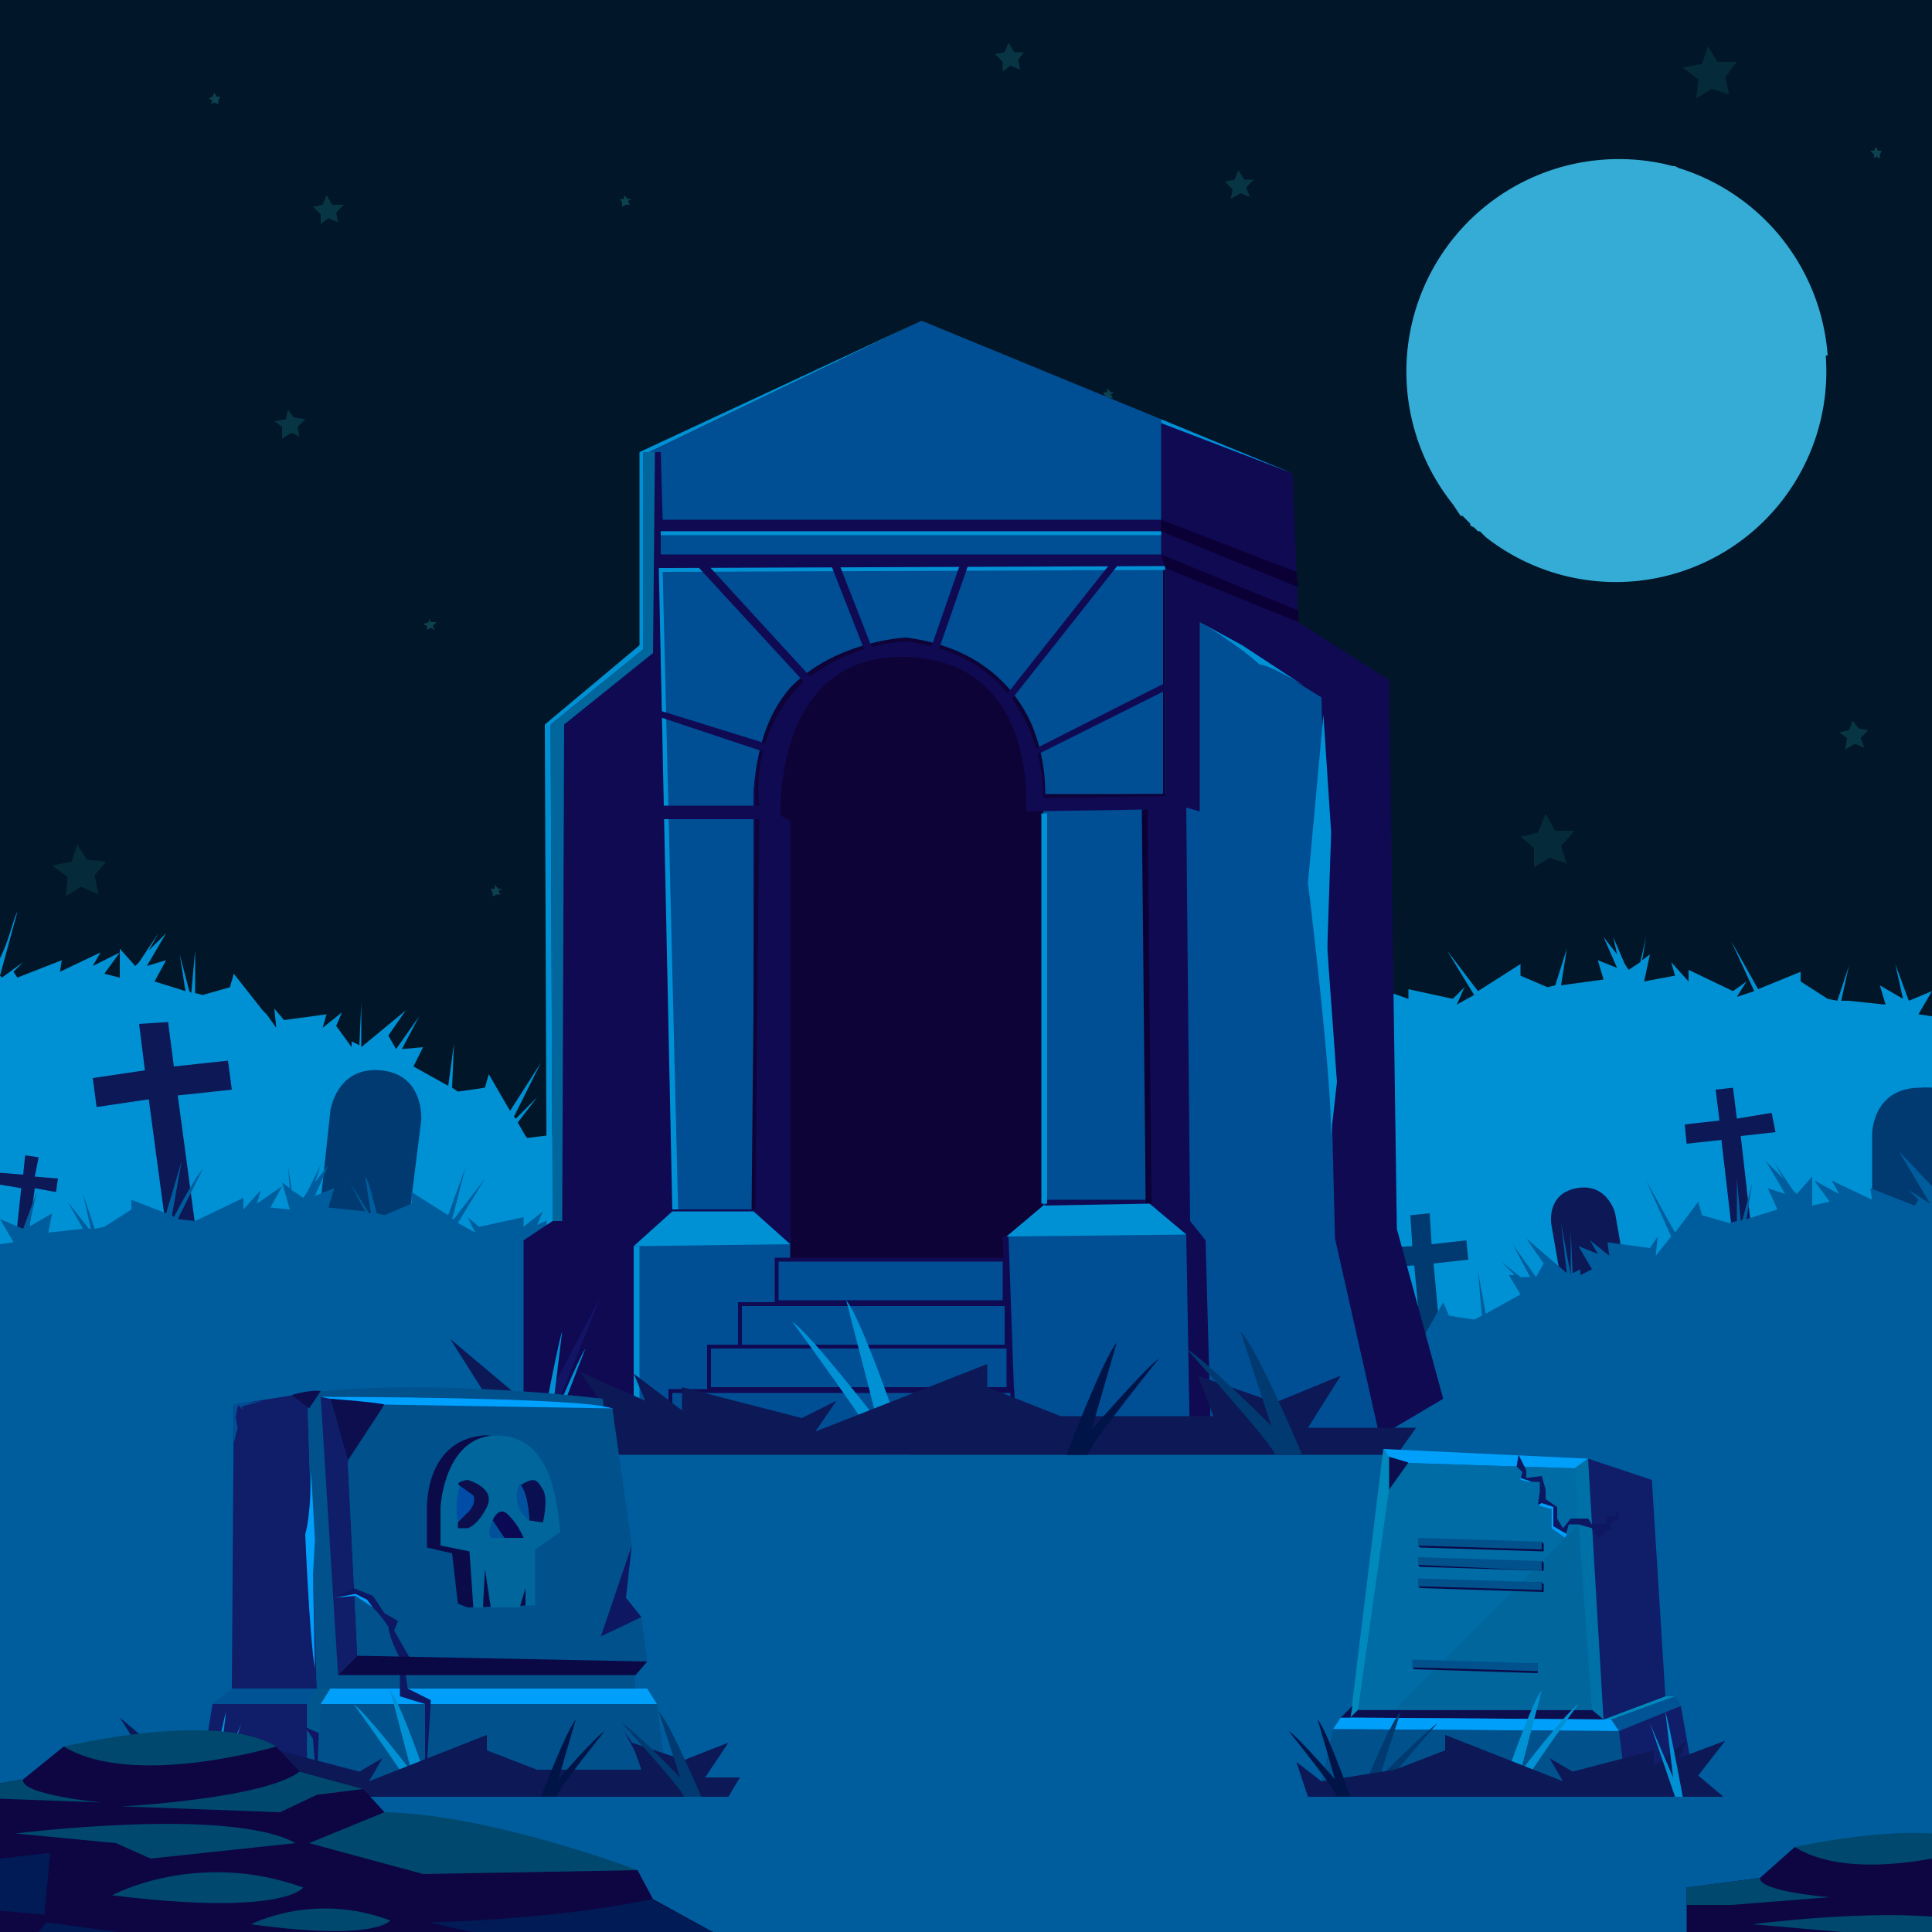 <svg xmlns="http://www.w3.org/2000/svg" xmlns:xlink="http://www.w3.org/1999/xlink" width="100%" height="100%" version="1.1" viewBox="0 0 1000 1000" style="filter: invert(0)"><rect id="background" width="100%" height="100%" fill="#011628"/><g id="attribute-0"><path fill="#0e414f" d="m970 82 1-1 2 1v-2l1-2h-2l-1-2-1 2h-2l2 2v2zM255 464l2-1h2l-1-2 2-1h-2l-2-2v2h-2l1 2v2zM322 107l2-1h2l-1-2 2-1h-2l-2-2v2h-2l1 2v2zM572 207l2-1h2l-1-2 2-1h-2l-2-2v2h-2l1 2v2zM109 54l2-1 2 1v-2l1-2h-2l-1-2-1 2-2 1 2 1-1 2zM221 326l2-1 2 1-1-2 2-2h-3l-1-2v2l-3 1 2 1v2z"/><path fill="#083544" d="m146 227 5-3 4 2-1-5 4-4-6-1-3-4-1 5-6 1 4 3v6zM519 37l4-3 5 2-1-5 3-4h-5l-3-5-2 5-5 1 4 4v5zM637 103l5-3 5 2-2-5 4-4h-5l-3-5-2 5-5 1 4 4-1 5zM955 388l5-3 5 2-2-5 4-4-5-1-3-4-2 5-5 1 4 3-1 6z"/><path fill="#052a3a" d="m794 449 8-5 9 3-3-9 7-8h-10l-5-9-4 10-9 2 7 6v10zM383 239l9-5 9 3-3-9 7-8h-10l-5-8-4 9-10 2 8 6-1 10zM34 464l8-5 9 4-2-10 6-7-10-1-5-8-3 9-10 2 8 6-1 10zM878 51l8-5 9 3-2-9 6-8h-10l-5-8-3 9-10 2 8 6-1 10z"/><path fill="#083544" d="m166 116 4-3 5 2-1-5 4-4h-6l-3-5-2 5-5 1 4 4v5z"/><path fill="#34acd6" d="M946 184a110 110 0 0 0-77-97l-2-1h-1l-4-1a110 110 0 0 0-110 176l2 3 2 3h1l4 4v1l2 1 2 2h1l3 3a109 109 0 0 0 176-94Z"/><path fill="#fff" d="M-2912-2912v6824h6824v-6824Zm3912 3912H0V0h1000Z"/></g><g id="ground" style="filter: hue-rotate(232deg)"><path fill="#0091d4" d="M9 472c-2 3-4 14-9 24v386h1000V526l-7-1 7-12-12 5-7-19 4 18-12-7 3 10-19-2a940 940 0 0 1-2 0h-2l4-18-6 18-5-1-14-9v-5l-22 9-14-25 12 26-9 3 5-8-7 5-23-11v6l-9-10 2 7-16 3 3-14-4 3 2-12-3 13-6 4-2-3-6-14 2 9-7-9 7 16-10-4 3 10-22 3 3-19-6 19-4 1-14-6v-6l-22 14-16-21 14 23-9 5 4-9-6 6-23-5v5l-20-7 8 12-7 3-4-2c1-8-2-20-2-20l-2 21-18-19 7 12-7 6-9-2c-3-3-4-8-5-9a11 11 0 0 0 2 9l-3-1 3 10-18 5a649 649 0 0 1-2 0l-2 1 3-20-5 21-4 1-7-2-2-8-4 5c-3-7-6-17-8-19l5 15v1l-7-12 6 12-5 5h-1l2-12-12 9-1-5-17 10-26-13 2 5-9 7-21 1v-10l-9 7-6-3 1-13-12 23 1 2-5-1 2-12-11 12-2-5-13 11-6-3 5 6-27-9 2 5-8 9-20 5v-10l-6 6 1-15-5 18-11-7 8 14-11 1-1-6-3 11-2-5-12 15h-2l1-6-6 9-3-17c0 3-3 4-2 13l-2 4-8-1 2-4-12 6v-4l-14 5-1 2-5-3 8-14-9 13h-1l3-16-5 15-10-6v4l-9 9-12 2 4-6-11 6 2-6h-6l1-14-3 13-16 2-1-1-4-7 10-13-11 11-1-1 14-28-16 25-11-19-2 7-14 2-3-2 1-23-3 22-18-10 5-10-11 1 9-17-12 17-4-7 9-13-23 19v-23l-1 22-4-2v3l-8-11 3-7-10 8 2-7-22 3-5-6 1 10-5-7a1277 1277 0 0 1-2-2l-15-19-2 7-14 4-4-1v-22l-2 22-1-1-5-19 3 19-16-5 6-11-10 3 10-17-9 9 5-9-10 15-2 2-8-9v15l-8-2 8-11-14 7 4-7-21 10 1-6-23 9-2-3 5-5-11 8-1-1Zm-15 12"/><path fill="#003a71" d="m211 636-46-5 6-56s3-23 26-21 21 26 21 26Zm789 10h-31v-59s0-24 25-24a31 31 0 0 1 6 0Zm-240 6-1-10-18 2-1-16-10 1 1 16-18 1 1 10 18-1 4 43 10-1-4-43 18-2z"/><path fill="#0d1856" d="m843 668-33 6-7-40s-3-16 13-19 20 13 20 13ZM120 564l-2-15-28 3-3-23-15 1 3 24-27 4 2 15 27-4 9 67 15-2-9-67 28-3zm799 22-2-10-18 3-2-16-9 1 2 16-18 2 1 10 18-2 5 43 10-1-5-44 18-2zM30 610l-12-1 2-10-7-1-1 10-12-1-1 6 12 2-3 28 6 1 4-29 11 2 1-7z"/><path fill="#005d9d" d="m15 635 4-18-7 19-12-5 7 12-7 1v356h1000V614l-17-18 16 27-11-7 5 5-2 3-23-9 1 6-21-10 4 7-13-7 8 11-9 2v-15l-8 9-2-2-10-15 5 9-9-9 10 17-9-3 5 11-16 5 3-19-5 19-1 1-2-22v22l-4 1-14-4-2-7-12 16-15-27 13 29-8 10 1-10-4 6-22-3 1 7-10-8 4 7-10-4 7 12-6 3v-3l-4 2-1-22v23l-5-27 3 26-21-18 9 13-4 7-12-17 9 17h-5l-10-8 7 7h-3l6 10-18 10-4-22 2 23-4 2-13-2-3-7-13 23-20-19 18 21-4 7-1 1-5-2h-10l-4-13 1 14h-6l2 6-11-6 4 6-12-2-8-9v-4l-14 7-8-13 7 14-5 3 3-5-4 3-14-5v4l-5-6 1 4-8-4 2 4h-3l2-8-3 8-4 1-6-8-1 8-7-2-12-16-2 5-9-15v11l-6-2 6-11-9 4-4-19v16l-5-6-1 10-20-5-7-9 1-5-27 9 5-6-5 3-14-11-1 5-11-12 1 12-5 1 2-3h-4l-9-22 1 13-6 3-9-7v9h-21l-8-7 1-5-26 13h-1l-16-10-1 5-5-8v6l-7-7 2 11-7-5-3 4-3-5-3 8-7 1-8-2-9-17 7 17-18-6 3-9-3 1 6-7c-2 0-5 4-9 7l-6 1 5-15c-2 1-5 9-8 16l-7-6 7-13-19 19-2-23 1 24-7-2 1 2-6-2 7-12-13 6 3-7-10 8v-5l-23 5-6-5 4 8-9-5 14-23-16 21h-1l7-27-9 25-19-12v6l-14 6-4-1c-2-7-4-17-6-19l3 19h-1l-10-16 8 15-19-2 3-10-10 4 7-16-7 9 3-9-7 14-2 3-6-4-2-13 1 12-4-3 4 14-10-1 6-11-13 9 2-7-9 10v-6l-25 12-9-1 13-26c-3 3-12 19-15 25l-1-1 5-28-8 27-18-7v5l-14 9-5 1-6-18 4 18h-1l-11-14 8 14-18 2 2-10Zm991-33"/></g><g id="attribute-1"><path fill="#100a53" d="M271 752h445l4-12 27-16-24-88-4-284-47-30-3-77-68-28-268 17v102l-48 39 1 257-15 10v110z"/><path fill="#004f95" d="M330 752V645l20-18-8-332 261-1v117h-11l3 212 19 16 2 113H330z"/><path fill="#0e0337" d="M390 627V416s-4-78 79-85c0 0 73 1 71 90v203l-19 16v12H409v-12Z"/><path fill="#100a53" d="m390 627 19 17V425l-5-3s-4-84 65-82 62 80 62 80l62-1-1-8-52 1s7-68-71-81c0 0-79 0-79 85v211"/><path fill="#00669c" d="M286 632h5l1-257 46-37 1-104h-6v102l-48 39 1 257z"/><path fill="#0091d4" d="m283 634 3-2-1-257 48-39V234h-2v100l-49 41 1 259z"/><path fill="#0e0337" d="M391 627h-2l2-210c-1-25 5-46 18-61 23-24 59-26 60-26 39 5 57 27 65 45a93 93 0 0 1 7 36h61V295h1v116a1 1 0 0 1 0 1l-62 1a1 1 0 0 1-1-1 91 91 0 0 0-8-36c-8-18-25-39-63-44-2 0-36 2-58 26a77 77 0 0 0-18 59Z"/><path fill="#0091d4" d="m331 234 146-68-141 68h-5zm270-17v2l68 26-68-28z"/><path fill="#004f95" d="M342 275h259v12H342z"/><path fill="#0b0036" d="m601 287 2 7 69 28v-6l-71-29zm0-18v6l71 29-1-8-70-27z"/><path fill="#0091d4" d="M601 275v2H342v-2h259z"/><path fill="#004f95" d="m716 752-25-111-7-280-63-39v98l-7-2 2 214 8 10 3 110h89z"/><path fill="#0091d4" d="m685 370-8 87s12 97 12 130l3-27-5-69 2-60Z"/><path fill="#004f95" d="m336 234 141-68 124 51v52H343l-1-35h-6z"/><path fill="#0091d4" d="m348 627-7-333h1l261-1v2l-260 1 8 331h-3z"/><path fill="#100a53" d="m418 355-58-63h6l55 60-3 3zm12-63 4-1 18 46-4 1zm52 43 16-46 4 1-16 46zm37 27 57-72 3 2-57 72zm14 27 73-37 2 3-74 37zm-195-19 1-3 58 18-2 4zm3 47h53v7h-53zm3 209h53v2h-53zm197-5h60v3h-60z"/><path fill="#0091d4" d="M328 645h3v107h-3z"/><path fill="#100a53" d="M519 640h3l4 112h-3z"/><path fill="#0091d4" d="M539 421h3v202h-3z"/><path fill="#0b0036" d="M591 419h3l2 204h-3z"/><path fill="#0091d4" d="m328 645 81-1-19-17h-42l-20 18zm193-5 19-16 55-1 19 16-93 1zm100-318s19 11 31 22c0 0 3-1 23 11l-32-21Z"/><path fill="#004f95" stroke="#100a53" stroke-miterlimit="10" stroke-width="2" d="M402 652h118v22H402zm-19 23h138v22H383zm-16 22h155v22H367zm-20 23h177v22H347z"/><path fill="#121465" d="m311 671-25 62h-13l10-9 28-53z"/><path fill="#0091d4" d="M470 753s-23-69-32-80l16 62s-34-44-44-51c0 0 47 64 47 69Zm-192 0s10-55 13-64l-6 49s14-34 18-40c0 0-20 51-20 55Z"/><path fill="#0d1856" d="m723 753 10-14h-56l17-27-34 14-40-14 8 21h-79l-38-15v-12l-89 35 11-16-18 9-62-16v12l-25-19 6 14-34-15 19 27-29 4-57-48 38 60h452z"/><path fill="#003a71" d="M674 753s-23-55-32-64l16 49s-34-34-44-40c0 0 46 51 46 55Z"/><path fill="#001448" d="M552 753s19-50 26-58l-13 45s28-32 35-37c0 0-37 46-37 50Z"/>
</g><g id="attribute-2" transform="translate(1000, 0) scale(-1,1)"><path fill="#101d68" d="m836 874 5-153 38 6 1 147h-44z"/><path fill="#00518c" d="m841 721-5 153H671l17-150s87-11 153-3Z"/><path fill="#0d0e4e" d="m849 722-9 7-6-9s4-1 15 2Z"/><path fill="#009ffa" d="M839 761s0 23 3 33c0 0-2 51-5 70l1-49-1-18Z"/><path fill="#101d68" d="m834 723-9 144-10-10 5-101 9-32 5-1z"/><path fill="#00a0ff" d="M834 723s-135 0-151 6l1 6 115-6 30-5Z"/><path fill="#00518c" d="m815 857 5-101-19-29-118 2-10 71 16 47-21-10-3 23 150-3z"/><path fill="#0d1762" d="m673 800 3 27-8 10 21 10-16-47z"/><path fill="#005394" d="M880 874h-44l5 8h49l-10-8z"/><path fill="#101d68" d="m890 882 7 43-56 5v-48h49z"/><path fill="#00578e" d="M836 874h-7l5 8 2 48h5v-48l-5-8z"/><path fill="#009ffa" d="M829 874H665l-5 8h174l-5-8z"/><path fill="#00518c" d="m834 882 2 48-182-3 6-45h174z"/><path fill="#0d1762" d="M816 826c-9 3-17 16-17 16-1 8-7 18-7 18l1 7v11l-13 4v48l-3-50 12-6 1-7-2-9 8-14-2-5 7-4 6-9 10-4 10 5Z"/><path fill="#0b0846" d="m815 857-150 3 6 7h154l-10-10z"/><path fill="#0d0e4e" d="m829 724-9 32-19-29s2-1 28-3Z"/><path fill="#009ffa" d="m827 827-11-2-6 3-3 4 9-6 11 1z"/><path fill="#004f95" d="m864 725 15 2v20l-2-8 1-5s-1-9-2-6l-2 2 1-2Z"/><path fill="#121465" d="m677 896-14 26h-7l6-4 15-22zM836 926l-1-29 7-3-4 6-2 26z"/><path fill="#0a0b48" d="m728 831 30 1 5-2 3-26 13-3v-19s2-36-29-39-22 88-22 88Z"/><path fill="#00669c" d="m755 832 2-29 15-3v-20s-2-37-29-37-31 30-33 50l13 9v29h5v-9l3 10h15l3-20 1 20Z"/><path fill="#090f50" d="M731 769s-4 1-5 18l-7 1s-3-12 0-17 4-7 12-2Z"/><path fill="#00529f" d="M726 787a15 15 0 0 0 5-19s-4 3-5 19Z"/><path fill="#0b0954" d="M729 796h10l6-9s-3-8-8-3a37 37 0 0 0-8 12Z"/><path fill="#00519a" d="M739 796h6s4 0 0-9Z"/><path fill="#004ca7" d="M763 788s2-8-1-19l-11 6 1 6Z"/><path fill="#0d0e4c" d="M763 791h-5s-5-1-10-11 10-14 10-14 7 1 4 3l-7 5s-2 3 2 8l6 6Z"/><path fill="#0091d4" d="M776 930s16-48 22-55l-11 42s23-30 30-35c0 0-32 44-32 48ZM892 930s-7-38-9-44l4 34-12-28 13 38Z"/><path fill="#0d1856" d="m623 930-6-10h18l-12-18 23 9 27-9-5 14h54l26-10v-8l61 24-7-12 12 7 42-11v8l17-13-4 9 24-9-14 18 20 3 39-33-26 41H623z"/><path fill="#003a71" d="M637 930s16-38 22-44l-11 34s23-24 30-28c0 0-32 35-32 38Z"/><path fill="#001448" d="M720 930s-13-34-18-40l9 31s-19-22-24-25c0 0 25 31 25 34Z"/></g><g id="attribute-3"><path fill="#0089bc" d="M862 878h5l-33 12h-4l32-12z"/><path fill="#009ffa" d="m721 757-5-7 106 5-7 5-94-3z"/><path fill="#0089bc" d="m721 757-18 128-4 4 17-139 5 7z"/><path fill="#0071a7" d="m822 755 8 135-6-3-9-127 7-5z"/><path fill="#101d68" d="m855 766-33-11 8 135 32-12-7-112z"/><path fill="#0d0e4e" d="m699 889 131 1-6-5H703l-4 4z"/><path fill="#006ca6" d="m815 760 9 125H703l18-128 94 3z"/><path fill="#00669c" d="m817 789 7 96H722l95-96z"/><path fill="#009ffa" d="m694 889 140 1 4 6-148-1 4-6z"/><path fill="#00518c" d="m690 895-7 32 159 2-4-33-148-1z"/><path fill="#005394" d="m834 890 33-12 3 5-32 13-4-6z"/><path fill="#101d68" d="m838 896 4 33 33-18-5-28-32 13z"/><path fill="#0d1762" d="m837 781-1 4h-4l-1 4h-7l-2-3h-9l-4 5-3-5v-6l-6-4v-5l-2-7-8 1v-4l-4-8-1 6 3 3-1 4 4 1h6v5l-1 7h4l3 2v10l7 5 2-7h5l7 2 3 5 7-5v-3l4-2-1-5z"/><path fill="#0d0e4e" d="M719 754v17l10-14-10-3ZM694 889l6-6-1 6h-5z"/><path fill="#0a0b48" d="M799 799v4l-64-2-1-1 64-2 1 1z"/><path fill="#00518c" d="M798 798v4l-64-2v-4l64 2z"/><path fill="#0a0b48" d="M799 809v4l-64-2-1-1 64-2 1 1z"/><path fill="#00518c" d="M798 808v5l-64-3v-4l64 2z"/><path fill="#0a0b48" d="M799 820v4l-64-2-1-1 64-2 1 1z"/><path fill="#00518c" d="M798 819v4l-64-2v-4l64 2z"/><path fill="#0a0b48" d="M796 862v4l-64-2-1-1 65-2v1z"/><path fill="#00518c" d="M796 861v4l-65-2v-4l65 2z"/><path fill="#0d1762" d="M720 927v-5l-7-6 4 11h3zM832 929v-6l9-6 5 10 4-3-5-4-5-8-11 11 3 6z"/><path fill="#009ffa" d="M832 929v-6l9-6-1-1-10 7 2 6zM811 794l-7-4v-10l-6-2-2 1 3 1 4 1v10l7 5 1-2zM793 767l-6-2v1l4 1h2z"/><path fill="#0091d4" d="M776 930s16-48 22-55l-11 42s23-30 30-35c0 0-32 44-32 48Z"/><path fill="#003a71" d="M704 930s15-38 21-44l-11 34s24-24 30-28c0 0-31 35-31 38Z"/><path fill="#0d1856" d="m671 912 6 18h215l-13-11 14-18-24 9 4-9-17 13v-8l-42 11-12-7 7 12-61-24v8l-26 10-38 6-13-10z"/><path fill="#001448" d="M699 930s-12-34-17-40l9 31s-19-22-24-25c0 0 25 31 25 34Z"/><path fill="#0091d4" d="M871 930s-7-38-9-44l4 34-12-28 13 38Z"/></g><g id="attribute-4"></g><g id="front"><path fill="#0e0543" d="m0 923 12-2 21-17h110l12 13 33 9 11 12 131 30 8 15 31 17H0v-77z"/><path fill="#001b55" d="m369 1000-32-17s-42 10-115 12l22 5Z"/><path fill="#00486d" d="M202 994s-7 11-72 2c0 0 32-17 72-2ZM157 977s-10 15-99 4c0 0 44-24 99-4Z"/><path fill="#001b55" d="m61 1000-37-5-4 5h41zM0 962v27l23 2 3-32-26 3z"/><path fill="#00486d" d="m219 970 111-2s-76-29-131-30l-39 16ZM153 954l-75 8-18-8-52-5s111-14 145 5ZM188 926l-24 3-19 9-82-3s74-4 92-18ZM143 904s-74 22-110 0c0 0 79-19 110 0ZM0 931l53 2s-43-4-41-12l-12 2Z"/><path fill="#0e0543" d="M1000 1000H873v-23l38-5 18-16h71v44z"/><path fill="#00486d" d="M1000 1000h-47l-46-4s53-7 93-4ZM1000 962c-22 4-52 6-71-6 0 0 40-9 71-7ZM947 982s-37-3-36-10l-38 5v9h23Z"/></g></svg>